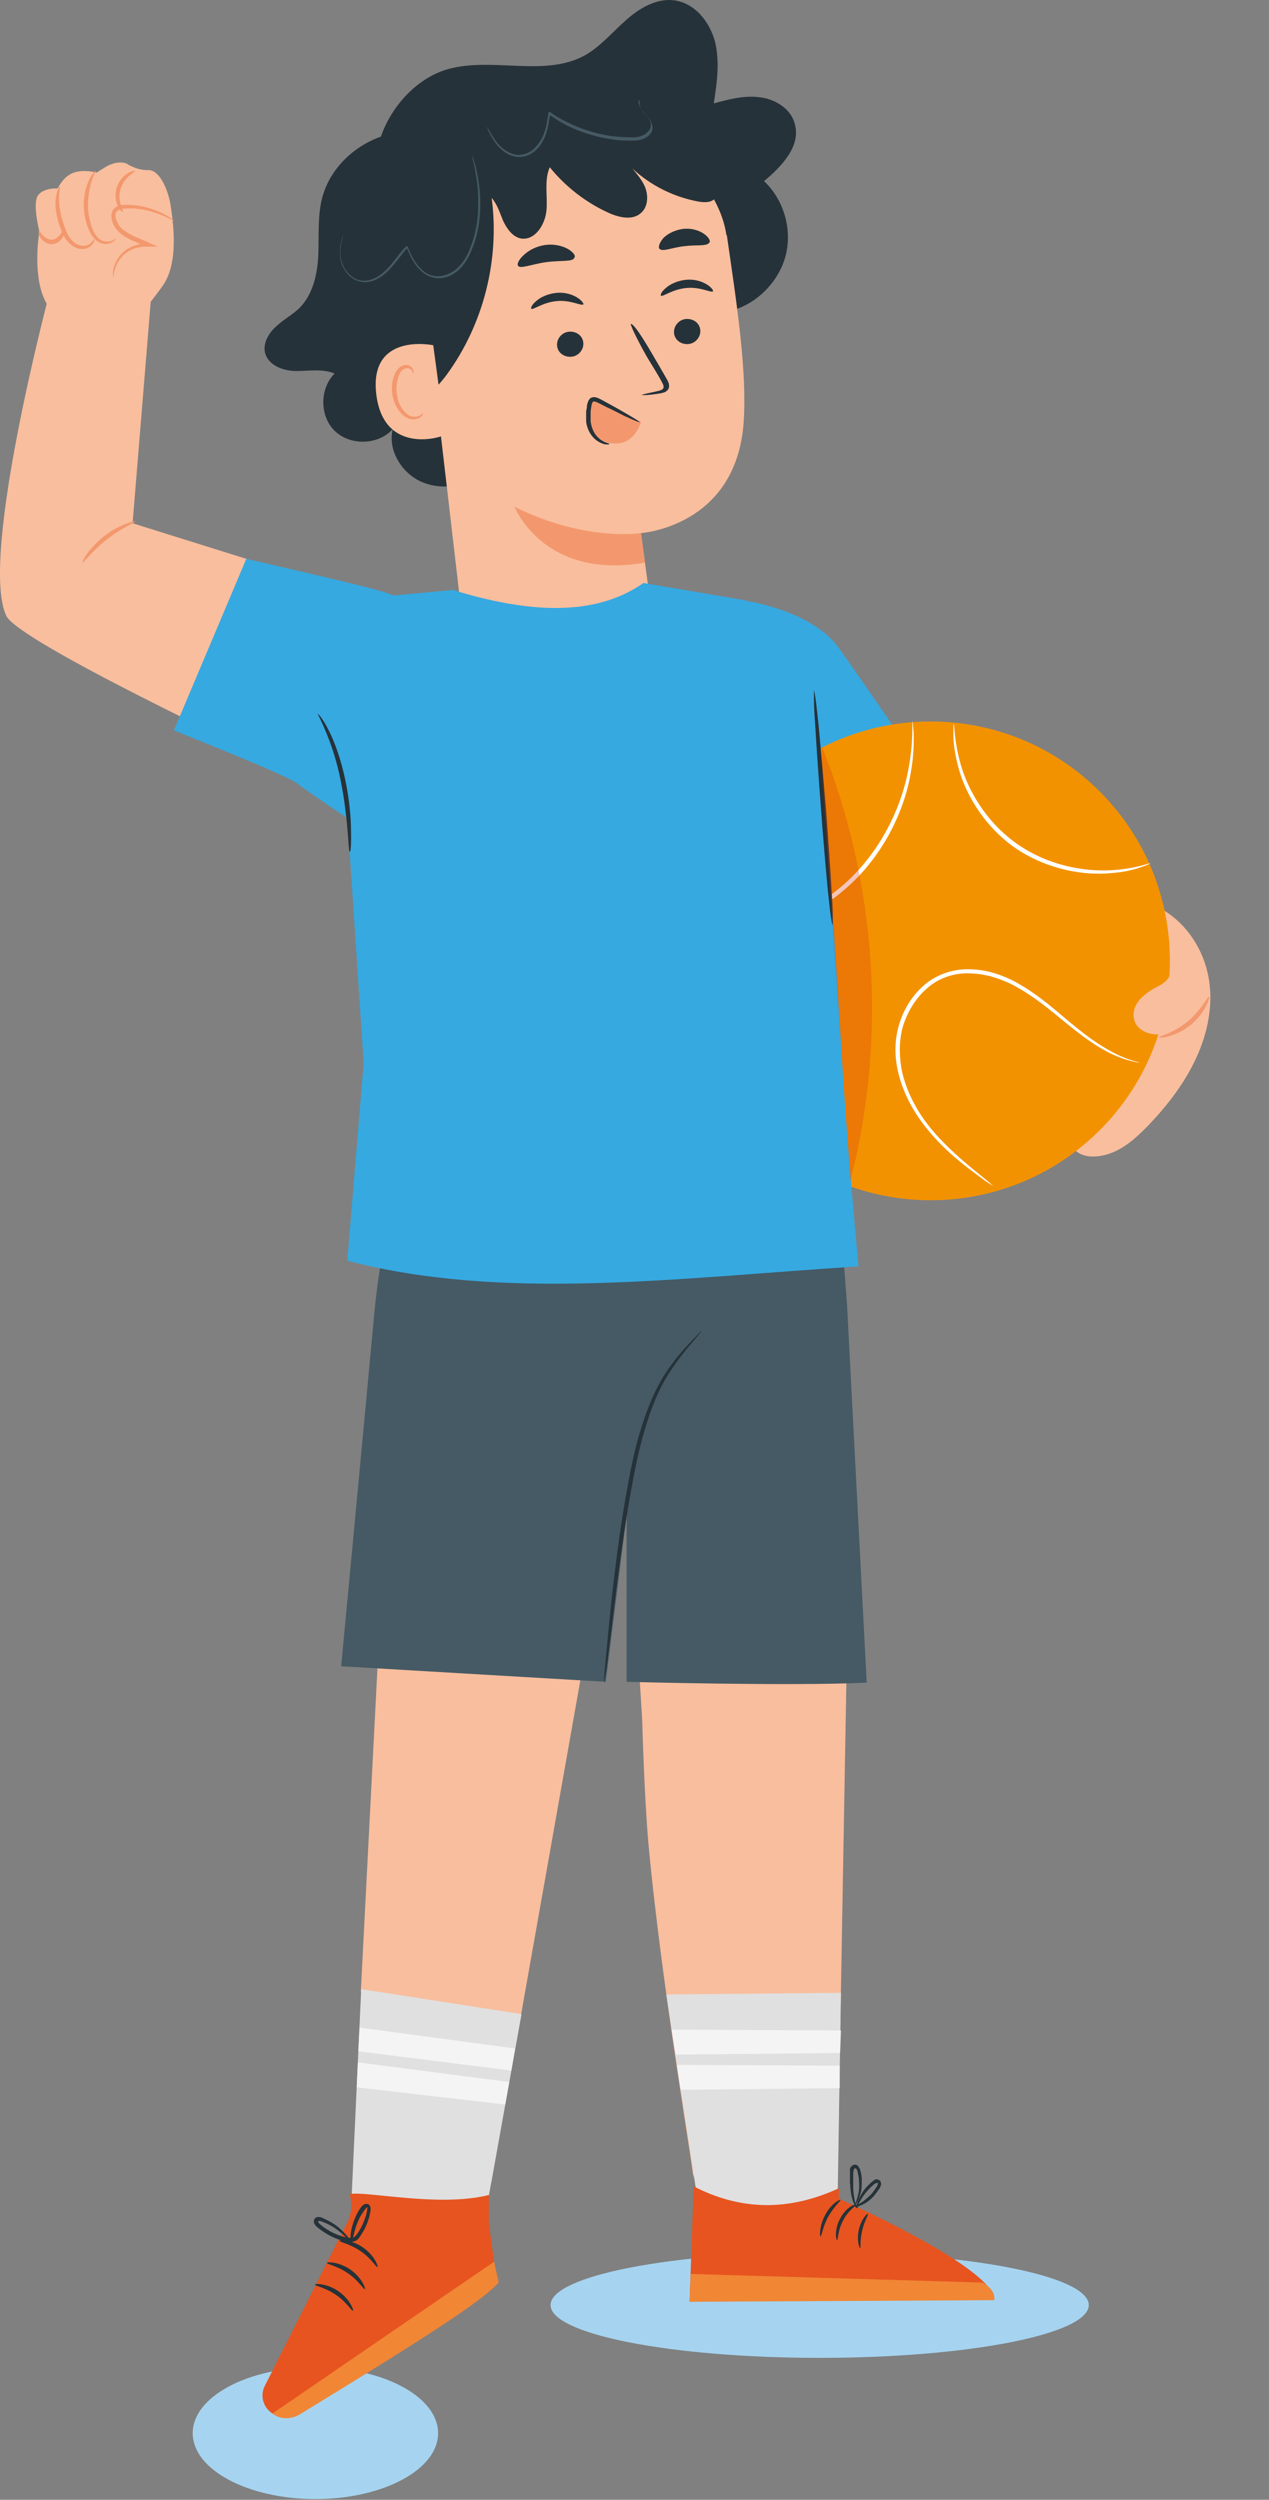 <svg width="255" height="502" viewBox="0 0 255 502" fill="none" xmlns="http://www.w3.org/2000/svg">
<rect x="0" y="0" width="255" height="502" fill="#808080" stroke="none"/>
<path d="M164.71 473.5C134.844 473.5 110.634 468.754 110.634 462.899C110.634 457.044 134.844 452.297 164.71 452.297C194.575 452.297 218.785 457.044 218.785 462.899C218.785 468.754 194.575 473.5 164.71 473.5Z" fill="#A6D4F0"/>
<path d="M63.379 501.854C49.763 501.854 38.725 495.93 38.725 488.623C38.725 481.315 49.763 475.392 63.379 475.392C76.996 475.392 88.034 481.315 88.034 488.623C88.034 495.93 76.996 501.854 63.379 501.854Z" fill="#A6D4F0"/>
<path d="M78.008 293.027L72.501 400.027L98.718 438.324L122.879 302.149L78.008 293.027Z" fill="#F9BE9D"/>
<path d="M97.65 444.16L104.8 404.467L72.585 399.454L70.612 442.188L88.446 450.57L97.65 444.16Z" fill="#E0E0E0"/>
<path d="M72.256 407.178L103.485 411.369L102.745 415.807L72.009 411.944L72.256 407.178Z" fill="#F5F4F5"/>
<path d="M71.926 414.162L102.334 418.107L101.512 422.627L71.68 419.175L71.926 414.162Z" fill="#F5F4F5"/>
<path d="M98.554 458.624C97.897 460.843 68.311 479.744 60.093 484.757C58.778 485.579 57.217 485.661 55.737 485.168C53.19 484.264 52.039 481.47 53.19 479.169L70.201 445.475C70.201 444.982 71.023 443.667 70.284 440.626C73.324 439.886 88.199 443.338 98.225 440.79V446.543L99.458 455.336C99.458 455.336 99.129 457.473 98.554 458.624Z" fill="#E7541F"/>
<path d="M70.941 464.047C70.695 464.212 69.626 462.239 67.49 460.842C65.353 459.363 63.216 459.034 63.298 458.788C63.298 458.541 65.682 458.541 67.983 460.102C70.366 461.746 71.106 463.965 70.941 464.047Z" fill="#263239"/>
<path d="M73.324 459.694C73.078 459.858 72.009 457.886 69.873 456.489C67.736 455.009 65.599 454.681 65.681 454.434C65.681 454.187 68.065 454.187 70.366 455.749C72.749 457.393 73.489 459.611 73.324 459.694Z" fill="#263239"/>
<path d="M54.752 484.675C56.56 486.155 58.943 485.662 60.258 484.84C83.104 470.869 96.746 462.322 100.198 458.377L99.294 454.186L54.752 484.675Z" fill="#F18635"/>
<path d="M75.871 455.254C75.625 455.419 74.557 453.446 72.42 452.049C70.283 450.57 68.146 450.241 68.228 449.995C68.228 449.748 70.612 449.748 72.913 451.31C75.296 452.953 76.036 455.172 75.871 455.254Z" fill="#263239"/>
<path d="M70.447 450.24C70.447 450.24 70.365 449.747 70.447 448.843C70.529 447.939 70.776 446.706 71.434 445.227C71.762 444.488 72.091 443.748 72.831 442.926C72.995 442.762 73.324 442.515 73.817 442.597C74.31 442.68 74.474 443.255 74.474 443.501C74.474 444.159 74.31 444.57 74.228 445.063C73.981 446.049 73.57 447.117 72.995 448.103C72.666 448.597 72.42 449.09 72.009 449.583C71.598 450.076 70.694 450.322 70.036 450.24C67.571 449.829 65.516 448.679 63.873 447.364C63.709 447.2 63.462 447.035 63.298 446.789C63.133 446.542 62.969 446.131 63.133 445.72C63.298 445.309 63.791 445.145 64.119 445.227C64.448 445.227 64.695 445.309 64.941 445.474C65.763 445.802 66.585 446.296 67.242 446.706C68.557 447.61 69.379 448.597 69.954 449.254C70.448 449.994 70.694 450.405 70.612 450.405C70.448 450.487 69.461 448.843 66.914 447.2C66.256 446.789 65.516 446.46 64.695 446.131C63.791 445.802 63.626 446.131 64.448 446.789C65.927 448.021 67.982 449.09 70.201 449.418C70.694 449.418 71.105 449.418 71.434 449.008C71.762 448.679 72.091 448.186 72.338 447.693C72.913 446.789 73.242 445.802 73.57 444.816C73.653 444.405 73.817 443.83 73.817 443.501C73.817 443.337 73.817 443.255 73.817 443.255C73.817 443.255 73.653 443.255 73.57 443.419C73.077 443.994 72.584 444.816 72.255 445.392C70.941 448.104 70.941 450.076 70.776 450.076L70.447 450.24Z" fill="#263239"/>
<path d="M66.338 117.49L26.644 105.08L30.343 59.88L10.208 57.826C10.208 57.826 -4.256 111.819 1.25 123.653C3.716 128.913 53.271 152.088 53.271 152.088L66.42 117.49H66.338Z" fill="#F9BE9D"/>
<path d="M7.906 46.486C7.823 45.993 6.426 40.569 7.741 39.09C9.056 37.611 11.604 37.857 11.604 37.857C11.604 37.857 12.59 35.556 14.645 34.734C16.699 33.913 19.411 34.652 19.411 34.652L21.137 33.584C23.684 32.023 25.41 32.844 25.41 32.844C25.41 32.844 27.465 34.241 29.766 34.159C32.067 34.077 33.793 38.104 34.286 41.227C35.19 47.144 35.519 53.554 32.56 57.581C28.615 63.005 29.108 61.69 29.108 61.69L13.329 66.785C13.329 66.785 11.686 65.717 9.056 60.375C6.426 55.033 7.906 46.569 7.906 46.569V46.486Z" fill="#F9BE9D"/>
<path d="M12.837 46.075C12.672 46.075 12.59 46.486 12.179 46.979C11.851 47.472 11.193 48.13 10.371 48.13C9.55 48.13 8.892 47.555 8.481 47.144C8.07 46.651 7.906 46.24 7.824 46.322C7.742 46.322 7.659 46.815 7.988 47.472C8.317 48.13 9.139 49.034 10.454 49.034C11.768 48.952 12.508 47.966 12.755 47.308C13.001 46.651 12.919 46.158 12.755 46.158L12.837 46.075Z" fill="#F3986E"/>
<path d="M22.781 55.444C22.945 55.444 22.781 54.293 23.685 52.65C24.178 51.91 24.835 51.006 25.904 50.431C26.972 49.773 28.369 49.444 29.848 49.526H31.656L30.013 48.787C28.205 47.883 26.068 47.308 24.506 45.911C24.096 45.582 23.767 45.089 23.602 44.678C23.356 44.185 23.192 43.692 23.192 43.199C23.192 42.295 24.096 41.966 25.082 41.884C27.054 41.719 28.862 42.048 30.341 42.459C33.3 43.281 34.861 44.431 34.944 44.349C34.944 44.349 34.615 43.938 33.875 43.527C33.136 43.034 31.985 42.459 30.506 41.966C29.027 41.473 27.136 41.062 25.082 41.144C24.589 41.144 23.931 41.144 23.356 41.555C22.781 41.801 22.37 42.623 22.37 43.281C22.37 44.596 23.027 45.746 23.931 46.65C25.822 48.294 27.958 48.787 29.684 49.609L29.848 48.869C28.205 48.869 26.726 49.28 25.575 50.02C24.424 50.759 23.685 51.745 23.274 52.65C22.863 53.553 22.699 54.293 22.699 54.868C22.699 55.361 22.698 55.69 22.781 55.69V55.444Z" fill="#F3986E"/>
<path d="M24.671 42.459C24.753 42.459 24.506 41.884 24.26 41.062C24.013 40.24 23.849 39.089 24.26 37.857C24.671 36.624 25.41 35.72 26.068 35.227C26.725 34.652 27.218 34.405 27.218 34.323C27.218 34.241 26.561 34.323 25.739 34.734C24.917 35.227 23.931 36.213 23.438 37.692C23.027 39.172 23.274 40.569 23.684 41.391C24.095 42.294 24.588 42.623 24.671 42.541V42.459Z" fill="#F3986E"/>
<path d="M23.274 47.881C23.274 47.881 23.027 48.045 22.699 48.292C22.288 48.456 21.63 48.621 20.891 48.456C20.151 48.292 19.411 47.635 18.918 46.648C18.425 45.744 18.096 44.512 17.85 43.279C17.439 40.813 17.85 38.513 18.261 36.869C18.754 35.307 19.247 34.321 19.165 34.239C19.165 34.239 18.343 34.979 17.686 36.622C17.028 38.266 16.535 40.731 17.028 43.361C17.275 44.676 17.686 45.909 18.261 46.977C18.836 48.045 19.822 48.785 20.726 48.95C21.63 49.114 22.452 48.785 22.863 48.456C23.274 48.128 23.356 47.799 23.274 47.799V47.881Z" fill="#F3986E"/>
<path d="M18.836 48.129C18.754 48.129 18.343 49.197 16.946 49.361C16.288 49.361 15.384 49.197 14.727 48.539C13.987 47.882 13.494 46.978 13.083 45.827C12.261 43.608 11.851 41.554 11.851 39.992C11.851 38.431 12.179 37.527 12.015 37.527C11.933 37.527 11.357 38.349 11.193 39.992C11.029 41.636 11.357 43.855 12.261 46.156C12.672 47.307 13.33 48.375 14.234 49.115C15.138 49.854 16.206 50.183 17.11 49.937C18.014 49.772 18.507 49.197 18.754 48.786C19 48.375 19 48.129 18.918 48.046L18.836 48.129Z" fill="#F3986E"/>
<path d="M27.219 104.751C27.219 104.504 24.096 105.244 20.973 107.627C17.933 110.01 16.371 112.805 16.618 112.887C16.864 113.051 18.59 110.504 21.549 108.285C24.425 105.984 27.301 104.915 27.219 104.669V104.751Z" fill="#F3986E"/>
<path d="M106.853 51.498C102.991 41.144 95.102 32.35 85.157 27.501L85.979 26.844C77.022 24.707 66.913 30.953 64.694 39.911C63.79 43.609 64.119 47.471 63.955 51.252C63.79 55.032 62.886 59.059 60.257 61.771C58.859 63.168 56.969 64.154 55.49 65.551C54.011 66.866 52.778 68.921 53.271 70.893C53.928 73.359 56.887 74.509 59.517 74.509C62.065 74.509 64.776 74.016 67.242 75.002C64.201 78.043 64.201 83.631 67.324 86.59C70.447 89.549 76.035 89.384 78.912 86.179C77.843 90.617 80.966 95.383 85.157 96.945C89.431 98.588 94.362 97.438 98.06 94.726C101.758 92.096 104.306 88.069 106.114 83.878C110.469 73.687 110.798 61.853 106.936 51.498H106.853Z" fill="#263239"/>
<path d="M159.697 24.79C158.875 21.832 155.752 19.859 152.629 19.531C149.506 19.12 146.465 19.942 143.425 20.763C144.082 16.654 144.657 12.381 143.671 8.354C142.603 4.327 139.562 0.547 135.371 0.054C131.837 -0.357 128.385 1.697 125.756 4.081C123.044 6.464 120.743 9.258 117.62 11.066C109.484 15.586 99.129 11.395 90.089 13.86C80.885 16.408 73.735 27.667 75.789 37.035C91.486 41.72 107.429 46.568 121.729 54.622C129.454 58.978 137.836 64.484 146.465 62.512C151.807 61.279 156.327 56.841 157.806 51.581C159.286 46.24 157.56 40.158 153.533 36.378C157.067 33.419 161.011 29.31 159.697 24.872V24.79Z" fill="#263239"/>
<path d="M145.972 47.226C144.164 34.981 129.783 23.722 117.62 26.105L84.008 36.296L83.35 42.459L93.13 126.449H92.061C92.061 126.449 94.198 152.007 116.469 148.556C136.439 145.515 131.18 124.641 131.18 124.641L128.796 107.054C128.796 107.054 147.863 105.821 149.424 84.947C150.164 74.592 148.027 60.868 146.055 47.226H145.972Z" fill="#F9BE9D"/>
<path d="M140.713 66.208C140.877 67.605 139.809 68.92 138.412 69.084C136.933 69.249 135.618 68.345 135.453 66.948C135.289 65.55 136.357 64.236 137.754 64.071C139.234 63.907 140.549 64.811 140.713 66.208Z" fill="#263239"/>
<path d="M143.261 58.484C142.932 58.895 140.877 57.58 138.001 57.827C135.125 58.074 133.235 59.635 132.824 59.388C132.659 59.224 132.906 58.567 133.81 57.827C134.632 57.087 136.111 56.348 137.919 56.183C139.727 56.019 141.206 56.594 142.11 57.169C143.014 57.745 143.425 58.402 143.261 58.566V58.484Z" fill="#263239"/>
<path d="M117.208 68.755C117.373 70.152 116.304 71.467 114.907 71.632C113.428 71.796 112.113 70.892 111.949 69.495C111.784 68.098 112.853 66.783 114.25 66.619C115.729 66.454 117.044 67.358 117.208 68.755Z" fill="#263239"/>
<path d="M117.209 61.112C116.88 61.523 114.743 60.208 111.949 60.455C109.073 60.701 107.182 62.263 106.772 62.016C106.607 61.852 106.854 61.194 107.758 60.455C108.58 59.715 110.059 58.976 111.867 58.811C113.675 58.647 115.154 59.222 116.058 59.797C116.962 60.373 117.373 61.03 117.209 61.194V61.112Z" fill="#263239"/>
<path d="M128.878 79.439C128.878 79.275 129.042 79.193 131.836 78.617C132.576 78.453 133.234 78.289 133.316 77.878C133.48 77.467 133.069 76.891 132.74 76.234C132.001 74.919 131.179 73.604 130.275 72.125C129.371 70.646 126.823 65.879 126.741 65.057C127.07 64.975 128.056 65.879 131.426 71.714C132.247 73.111 133.069 74.508 133.809 75.823C134.138 76.398 134.631 77.138 134.384 77.96C134.22 78.371 133.727 78.782 133.234 78.864C132.74 79.028 132.33 79.028 132.001 79.11C129.124 79.521 128.878 79.275 128.878 79.275V79.439Z" fill="#263239"/>
<path d="M128.795 107.054C128.795 107.054 117.783 108.862 103.401 101.794C103.401 101.794 109.236 116.587 129.617 112.971L128.795 107.054Z" fill="#F3986E"/>
<path d="M115.4 51.745C115.154 52.649 112.688 52.238 109.73 52.649C106.771 53.06 104.388 54.129 104.059 53.307C103.895 52.896 104.306 52.074 105.292 51.17C106.278 50.266 107.758 49.444 109.566 49.198C111.291 48.951 112.935 49.362 114.003 49.937C115.072 50.513 115.647 51.252 115.483 51.663L115.4 51.745Z" fill="#263239"/>
<path d="M142.521 48.703C142.11 49.524 139.973 49.114 137.508 49.442C135.043 49.689 133.07 50.675 132.495 49.935C132.248 49.607 132.495 48.785 133.235 47.881C133.974 47.059 135.453 46.237 137.097 45.991C138.823 45.744 140.384 46.237 141.37 46.895C142.357 47.552 142.768 48.292 142.603 48.703H142.521Z" fill="#263239"/>
<path d="M143.178 35.721C138.905 28.982 131.426 24.708 123.537 23.147C115.73 21.585 107.512 22.654 99.869 24.955C92.226 27.256 84.994 30.79 77.844 34.242C76.118 35.063 74.228 36.05 73.489 37.858C72.996 39.09 73.16 40.487 73.324 41.72C74.803 52.732 76.283 63.663 77.68 74.675L81.214 81.249C84.747 81.003 87.624 78.126 89.76 75.25C97.157 65.142 100.444 52.157 98.8 39.748C99.951 41.063 100.444 42.788 101.101 44.35C101.841 45.911 102.992 47.555 104.635 47.884C107.512 48.377 109.566 45.09 109.813 42.213C110.059 39.337 109.32 36.214 110.47 33.584C113.593 37.447 117.702 40.652 122.222 42.706C124.359 43.692 127.153 44.35 128.879 42.706C130.112 41.556 130.276 39.665 129.783 38.022C129.29 36.46 128.139 35.145 127.071 33.831C130.769 37.282 135.453 39.583 140.384 40.487C141.453 40.652 142.768 40.734 143.507 39.994C144.658 38.844 144 36.953 143.096 35.556L143.178 35.721Z" fill="#263239"/>
<path d="M87.049 69.332C86.72 69.25 74.064 66.784 75.625 79.276C77.187 91.767 89.432 87.658 89.432 87.247C89.432 86.919 87.049 69.25 87.049 69.25V69.332Z" fill="#F9BE9D"/>
<path d="M79.898 79.85C79.898 79.604 79.816 79.357 79.734 79.111C79.57 77.96 79.734 76.892 79.981 75.906C80.227 74.919 80.72 74.262 81.378 74.016C82.035 73.769 82.528 74.098 82.775 74.426C83.021 74.755 82.939 75.002 83.021 75.002C83.021 75.002 83.268 74.755 83.021 74.262C82.939 74.016 82.775 73.769 82.446 73.522C82.117 73.276 81.624 73.276 81.213 73.358C80.227 73.522 79.488 74.509 79.159 75.577C78.748 76.645 78.666 77.878 78.83 79.193C79.241 81.741 80.802 83.877 82.693 84.206C83.597 84.288 84.336 83.959 84.665 83.631C84.994 83.302 85.076 82.973 84.994 82.973C84.994 82.973 84.829 83.138 84.418 83.384C84.09 83.631 83.514 83.795 82.775 83.631C81.542 83.384 80.309 81.74 79.816 79.85" fill="#F3986E"/>
<path d="M128.796 84.7C125.837 83.385 122.961 81.988 120.002 80.673C119.756 80.591 119.509 80.426 119.263 80.591C119.098 80.591 119.016 80.837 118.934 81.001C117.948 82.892 118.194 85.357 119.427 87.001C120.66 88.727 122.632 89.302 124.687 88.973C126.741 88.644 128.22 86.672 128.796 84.7Z" fill="#F3986E"/>
<path d="M94.937 31.2C94.937 31.2 94.937 31.2 94.937 31.364C94.937 31.446 94.937 31.611 95.102 31.775C95.184 32.186 95.348 32.761 95.594 33.501C95.923 34.98 96.416 37.199 96.499 39.993C96.581 42.787 96.334 46.157 95.019 49.608C94.362 51.334 93.458 53.142 91.896 54.457C91.075 55.115 90.171 55.608 89.102 55.772C88.034 56.019 86.966 55.854 85.979 55.361C84.829 54.786 83.925 53.8 83.267 52.813C82.61 51.827 82.117 50.677 81.706 49.691H81.952C80.802 50.923 79.898 52.321 78.83 53.471C77.843 54.704 76.611 55.69 75.296 56.265C73.981 56.84 72.419 56.758 71.351 56.183C70.201 55.608 69.461 54.622 68.968 53.718C68.475 52.731 68.31 51.827 68.31 51.006C68.31 50.184 68.31 49.444 68.475 48.869C68.639 48.294 68.721 47.883 68.803 47.636C68.885 47.39 68.968 47.225 68.968 47.225C68.968 47.225 68.968 47.39 68.886 47.636C68.803 47.883 68.721 48.376 68.557 48.869C68.475 49.444 68.392 50.102 68.392 50.923C68.392 51.745 68.639 52.649 69.05 53.553C69.543 54.457 70.283 55.361 71.351 55.937C72.419 56.512 73.817 56.512 75.131 55.937C76.446 55.361 77.515 54.375 78.501 53.224C79.487 52.074 80.391 50.677 81.624 49.444C81.624 49.444 81.788 49.444 81.87 49.444C82.281 50.513 82.774 51.581 83.432 52.567C84.089 53.553 84.911 54.457 85.979 55.032C86.883 55.443 87.952 55.608 88.938 55.361C89.924 55.197 90.828 54.704 91.568 54.129C93.047 52.896 94.033 51.17 94.608 49.444C95.923 46.075 96.17 42.705 96.088 39.993C96.088 37.199 95.594 34.98 95.348 33.501C95.184 32.761 95.019 32.186 94.937 31.775C94.937 31.611 94.937 31.446 94.855 31.282C94.855 31.2 94.855 31.118 94.855 31.118L94.937 31.2Z" fill="#455A64"/>
<path d="M128.549 20.434C128.549 20.434 128.549 20.599 128.549 20.928C128.549 21.256 128.713 21.749 129.042 22.242C129.371 22.736 129.946 23.311 130.521 23.968C130.768 24.297 131.014 24.79 131.096 25.283C131.179 25.776 131.096 26.434 130.686 26.845C130.357 27.338 129.782 27.666 129.206 27.913C128.631 28.16 127.974 28.242 127.316 28.242C126.001 28.242 124.522 28.242 123.043 27.995C120.084 27.584 116.879 26.68 113.756 25.119C112.523 24.461 111.373 23.722 110.305 22.982H110.551C110.305 24.297 110.14 25.776 109.647 27.091C109.154 28.406 108.414 29.557 107.428 30.378C106.442 31.2 105.209 31.611 104.059 31.529C102.908 31.447 101.922 30.954 101.182 30.378C100.443 29.803 99.868 29.146 99.457 28.57C99.046 27.995 98.717 27.42 98.47 26.927C98.224 26.434 98.059 26.105 97.977 25.858C97.895 25.612 97.813 25.448 97.813 25.448C97.813 25.448 97.895 25.53 98.059 25.776C98.224 26.023 98.388 26.352 98.635 26.762C99.128 27.584 99.868 28.981 101.347 30.05C102.086 30.543 102.99 31.036 104.059 31.118C105.127 31.118 106.278 30.789 107.182 29.968C108.086 29.146 108.825 28.077 109.318 26.762C109.811 25.448 109.976 24.05 110.222 22.571C110.222 22.489 110.305 22.407 110.387 22.407C111.455 23.146 112.606 23.886 113.838 24.461C116.879 26.023 120.084 26.927 122.961 27.338C124.44 27.502 125.837 27.584 127.152 27.584C127.809 27.584 128.467 27.502 128.96 27.256C129.535 27.091 130.028 26.68 130.357 26.269C130.686 25.858 130.85 25.365 130.768 24.872C130.768 24.379 130.439 23.968 130.192 23.64C129.699 22.9 129.124 22.407 128.795 21.832C128.467 21.338 128.302 20.763 128.302 20.434C128.302 20.27 128.302 20.106 128.302 20.024C128.302 19.941 128.302 19.941 128.302 19.941L128.549 20.434Z" fill="#455A64"/>
<path d="M170.954 287.934L168.242 441.614C168.242 441.614 138.738 435.368 139.231 437.094C140.135 440.216 132.986 399.701 130.274 369.951C129.452 360.583 129.041 345.297 129.041 345.297L125.096 281.36L170.871 287.852L170.954 287.934Z" fill="#F9BE9D"/>
<path d="M168.325 441.122L168.982 400.196L133.89 400.524L139.972 440.464L158.709 446.382L168.325 441.122Z" fill="#E0E0E0"/>
<path d="M168.57 439.478V441.532C168.57 441.532 199.47 455.174 199.799 461.749L138.573 462.077L139.395 439.067C148.517 443.751 158.05 444.244 168.487 439.478H168.57Z" fill="#E7541F"/>
<path d="M138.573 462.159L138.819 456.653L197.415 458.378C197.415 458.378 200.127 459.693 199.798 461.912L138.573 462.241V462.159Z" fill="#F18635"/>
<path d="M168.159 449.832C168.159 449.832 167.912 449.339 167.995 448.517C167.995 447.695 168.241 446.545 168.899 445.394C169.474 444.326 170.296 443.504 170.953 443.093C171.611 442.682 172.021 442.6 172.104 442.682C172.186 442.846 170.542 443.75 169.474 445.805C168.323 447.859 168.406 449.832 168.241 449.832H168.159Z" fill="#263239"/>
<path d="M164.872 449.093C164.707 449.093 164.625 446.956 165.858 444.737C167.008 442.518 168.816 441.614 168.898 441.779C168.981 441.943 167.583 443.094 166.433 445.148C165.282 447.203 165.118 449.175 164.872 449.093Z" fill="#263239"/>
<path d="M172.844 451.477C172.68 451.477 172.104 449.834 172.597 447.697C173.091 445.56 174.323 444.41 174.405 444.574C174.57 444.738 173.666 446.053 173.255 447.944C172.762 449.834 173.008 451.477 172.844 451.477Z" fill="#263239"/>
<path d="M172.104 443.341C172.104 443.341 171.447 442.601 171.118 441.04C170.953 440.3 170.871 439.314 170.789 438.245C170.789 437.752 170.789 437.177 170.789 436.602C170.789 436.355 170.789 436.026 170.789 435.698C170.789 435.369 171.036 434.958 171.447 434.794C171.858 434.547 172.351 434.794 172.515 435.123C172.761 435.451 172.844 435.698 172.926 436.026C173.09 436.602 173.172 437.177 173.172 437.67C173.172 438.738 173.172 439.725 172.926 440.464C172.515 442.026 171.94 442.765 171.858 442.765C171.775 442.765 172.186 441.861 172.515 440.382C172.679 439.643 172.679 438.738 172.597 437.752C172.597 437.259 172.433 436.766 172.351 436.191C172.268 435.698 171.94 435.287 171.775 435.451C171.529 435.533 171.447 436.109 171.447 436.684C171.447 437.259 171.447 437.752 171.447 438.328C171.447 439.314 171.447 440.218 171.611 441.04C171.775 442.519 172.268 443.423 172.186 443.423L172.104 443.341Z" fill="#263239"/>
<path d="M172.514 443.177C172.514 443.177 172.432 443.26 172.185 443.424H172.021C172.021 443.506 172.021 443.26 172.021 443.26C172.103 442.766 172.432 441.78 173.089 440.63C173.418 440.054 173.829 439.479 174.404 438.904C174.651 438.657 174.98 438.329 175.308 438.082C175.473 437.918 175.637 437.836 175.883 437.671C176.13 437.589 176.459 437.671 176.705 437.835C177.116 438.082 177.116 438.74 176.952 438.986C176.87 439.315 176.705 439.561 176.541 439.726C176.294 440.137 175.966 440.548 175.637 440.958C174.98 441.698 174.322 442.191 173.747 442.52C172.514 443.177 171.692 443.259 171.692 443.177C171.692 443.095 172.432 442.766 173.5 442.027C173.993 441.616 174.651 441.123 175.226 440.465C175.473 440.137 175.801 439.726 176.048 439.315C176.377 438.904 176.459 438.411 176.377 438.411C176.13 438.164 175.308 438.904 174.815 439.397C174.322 439.89 173.829 440.465 173.5 440.958C172.761 442.027 172.35 442.931 172.185 443.342L172.021 443.177C172.268 443.177 172.432 443.177 172.432 443.177H172.514Z" fill="#263239"/>
<path d="M134.959 407.591L168.982 407.756L168.818 412.276L135.781 412.604L134.959 407.591Z" fill="#F5F4F5"/>
<path d="M136.027 414.659L168.736 414.823V419.343L136.767 419.672L136.027 414.659Z" fill="#F5F4F5"/>
<path d="M79.734 240.353C79.734 240.353 76.693 247.667 75.132 264.596C73.57 281.526 68.558 334.615 68.558 334.615L121.729 337.738L125.92 304.126V337.738C125.92 337.738 158.875 338.642 174.161 337.902L170.216 262.131L168.572 240.353H79.816H79.734Z" fill="#455A64"/>
<path d="M121.4 337.901C121.4 337.901 121.4 337.655 121.4 337.162C121.4 336.586 121.482 335.847 121.564 335.025C121.729 333.135 121.975 330.423 122.304 327.053C122.961 320.315 123.948 311.11 125.673 300.92C126.577 295.824 127.481 290.976 128.879 286.702C130.193 282.429 131.837 278.649 133.727 275.772C135.617 272.896 137.508 270.841 138.822 269.444C139.398 268.787 139.973 268.294 140.384 267.801C140.713 267.472 140.959 267.225 140.959 267.307C140.959 267.307 140.302 268.211 139.069 269.609C137.836 271.088 136.028 273.225 134.22 276.101C132.412 278.977 130.851 282.675 129.618 286.949C128.303 291.222 127.399 295.989 126.495 301.084C124.769 311.192 123.701 320.479 122.879 327.136C122.468 330.341 122.14 333.053 121.893 335.025" fill="#263239"/>
<path d="M149.67 120.613C149.67 120.613 163.148 122.503 168.571 130.146C173.995 137.707 188.295 158.663 188.295 158.663L159.696 172.141L149.67 120.695V120.613Z" fill="#36A9E1"/>
<path d="M242.863 196.302C241.877 190.878 238.672 185.7 233.741 182.742L215.086 227.777C214.593 229.092 215.415 230.653 216.648 231.475C217.962 232.297 219.606 232.379 221.085 232.133C224.948 231.557 228.071 228.763 230.701 226.051C234.645 221.942 238.097 217.422 240.398 212.409C242.699 207.396 243.85 201.726 242.863 196.302Z" fill="#F9BE9D"/>
<path d="M153.015 226.954C134.24 208.179 134.24 177.739 153.015 158.964C171.79 140.189 202.23 140.189 221.005 158.964C239.78 177.739 239.78 208.179 221.005 226.954C202.23 245.729 171.79 245.729 153.015 226.954Z" fill="#F39200"/>
<path d="M235.138 194.164C235.549 194.985 235.138 196.054 234.481 196.793C233.823 197.533 232.919 197.944 232.015 198.437C230.701 199.177 229.468 200.081 228.646 201.231C227.824 202.382 227.495 203.943 228.071 205.258C228.728 206.82 230.618 207.724 232.426 207.724C234.234 207.724 235.96 206.984 237.357 205.916C239.74 204.19 241.466 201.724 242.124 199.012" fill="#F9BE9D"/>
<path d="M231.195 173.373C231.195 173.373 230.455 173.784 229.14 174.195C227.743 174.688 225.688 175.181 223.141 175.345C218.045 175.838 210.485 174.77 203.828 170.168C197.254 165.483 193.72 158.745 192.487 153.731C191.83 151.184 191.583 149.129 191.583 147.65C191.583 146.171 191.583 145.431 191.665 145.431C191.83 145.431 191.665 148.636 193.062 153.567C194.459 158.416 197.911 164.908 204.321 169.428C210.731 173.948 218.046 175.016 223.059 174.77C228.154 174.523 231.112 173.208 231.195 173.373Z" fill="white"/>
<path d="M228.975 213.393C228.975 213.393 228.646 213.393 227.989 213.229C227.331 213.065 226.427 212.9 225.194 212.407C222.811 211.585 219.688 209.777 216.154 206.983C212.621 204.271 208.758 200.573 203.663 197.861C201.115 196.546 198.157 195.56 195.034 195.478C191.911 195.314 188.706 196.3 186.24 198.519C183.775 200.655 182.131 203.614 181.31 206.572C180.57 209.613 180.734 212.654 181.31 215.448C182.707 221.118 185.83 225.474 188.87 228.679C191.911 231.884 194.705 234.103 196.595 235.665C197.499 236.404 198.239 236.98 198.814 237.473C199.307 237.884 199.554 238.13 199.554 238.13C199.554 238.13 199.225 237.966 198.732 237.637C198.157 237.308 197.417 236.733 196.431 235.993C194.459 234.514 191.5 232.377 188.459 229.172C185.419 225.967 182.049 221.529 180.57 215.695C179.83 212.818 179.666 209.613 180.488 206.408C181.31 203.203 183.035 200.162 185.665 197.861C188.295 195.56 191.829 194.492 195.116 194.656C198.403 194.738 201.444 195.807 204.074 197.204C209.333 200.08 213.114 203.86 216.565 206.572C220.017 209.367 223.058 211.175 225.359 212.161C227.66 213.147 228.975 213.311 228.975 213.393Z" fill="white"/>
<path d="M165.696 236.159C165.614 236.159 164.381 234.186 162.409 230.981C160.436 227.776 157.56 223.339 154.108 218.736C150.657 214.052 147.287 210.025 144.822 207.231C142.357 204.355 140.713 202.629 140.795 202.547C140.795 202.547 141.288 202.875 142.11 203.615C142.932 204.355 144 205.423 145.315 206.82C147.945 209.614 151.396 213.559 154.848 218.243C158.3 222.928 161.094 227.448 162.984 230.735C163.888 232.378 164.628 233.776 165.121 234.762C165.614 235.748 165.778 236.241 165.778 236.323L165.696 236.159Z" fill="white"/>
<path d="M183.365 144.773C183.365 144.773 183.364 145.02 183.447 145.513C183.447 146.006 183.611 146.663 183.611 147.567C183.611 149.375 183.611 151.923 183.036 155.046C182.05 161.292 178.68 169.921 171.695 176.824C164.709 183.727 155.998 186.932 149.752 187.918C146.629 188.412 144 188.494 142.274 188.412C141.37 188.412 140.712 188.247 140.219 188.247C139.726 188.247 139.48 188.165 139.48 188.083C139.48 187.836 143.424 188.412 149.67 187.261C155.834 186.193 164.216 182.905 171.119 176.167C177.941 169.428 181.31 160.963 182.46 154.882C183.693 148.718 183.2 144.773 183.365 144.773Z" fill="white"/>
<path d="M242.946 200.164C243.193 200.164 242.289 203.369 239.248 205.834C236.207 208.3 232.92 208.546 232.92 208.3C232.92 208.053 235.878 207.478 238.673 205.095C241.467 202.793 242.7 199.999 242.946 200.164Z" fill="#F3986E"/>
<path d="M97.321 129.159C96.828 128.255 84.665 121.27 76.858 118.804C73.324 117.654 49.492 112.23 49.492 112.23L34.946 146.664C34.946 146.664 57.792 155.786 59.518 157.183C61.244 158.58 73.242 166.634 73.242 166.634C73.242 166.634 73.571 163.675 82.036 155.211C90.5 146.664 97.321 129.241 97.321 129.241V129.159Z" fill="#36A9E1"/>
<path d="M172.517 254.405C172.517 254.405 170.545 233.449 169.394 215.78C168.326 198.193 164.956 141.735 162.737 133.927C160.519 126.12 149.671 120.532 149.671 120.532L129.29 117.08C119.428 123.983 106.032 123.079 90.993 118.477L67.078 120.696L70.119 168.854L73.078 213.479L69.79 253.173C101.019 261.309 135.289 256.706 172.353 254.323L172.517 254.405Z" fill="#36A9E1"/>
<path d="M70.365 170.99C70.447 170.99 70.611 169.346 70.529 166.799C70.529 164.169 70.201 160.553 69.379 156.608C68.557 152.663 67.324 149.212 66.174 146.911C65.023 144.527 63.955 143.295 63.872 143.377C63.79 143.377 64.612 144.774 65.598 147.239C66.585 149.623 67.735 152.992 68.475 156.855C70.036 164.58 69.954 171.072 70.283 171.072L70.365 170.99Z" fill="#263239"/>
<path d="M167.258 185.701C167.258 185.701 167.093 185.044 166.929 183.893C166.765 182.743 166.6 181.017 166.354 178.88C165.943 174.607 165.45 168.772 164.957 162.198C164.464 155.705 164.053 149.788 163.806 145.515C163.642 143.378 163.559 141.652 163.559 140.42C163.559 139.187 163.559 138.529 163.559 138.529C163.559 138.529 163.724 139.187 163.888 140.337C164.053 141.488 164.217 143.214 164.464 145.35C164.874 149.624 165.367 155.541 165.943 162.033C166.436 168.526 166.847 174.443 167.093 178.716C167.258 180.853 167.34 182.579 167.34 183.811C167.34 185.044 167.34 185.701 167.34 185.701H167.258Z" fill="#263239"/>
<g opacity="0.3">
<path d="M165.038 149.87L165.449 158.745C167.257 184.879 169.065 211.013 170.873 237.147C178.27 208.465 176.215 177.318 165.121 149.87H165.038Z" fill="#DA3C15"/>
</g>
<path d="M122.468 89.138C122.468 88.974 121.153 88.974 119.921 87.577C119.263 86.837 118.852 85.851 118.688 84.618C118.688 83.961 118.688 83.303 118.688 82.646C118.77 81.988 118.852 81.084 119.099 80.755C119.263 80.427 119.921 80.755 120.578 81.084C121.235 81.413 121.811 81.742 122.386 81.988C123.454 82.481 124.523 83.056 125.509 83.55C127.317 84.371 128.467 84.865 128.55 84.782C128.55 84.7 127.563 84.043 125.838 83.057C124.851 82.481 123.865 81.906 122.797 81.331C122.222 81.002 121.564 80.673 120.989 80.344C120.66 80.18 120.414 80.016 119.921 79.852C119.51 79.687 118.77 79.687 118.441 80.18C118.113 80.591 118.03 81.084 117.948 81.413C117.948 81.824 117.866 82.153 117.784 82.564C117.784 83.303 117.784 84.043 117.784 84.7C117.948 86.097 118.606 87.248 119.345 87.987C120.085 88.727 120.907 89.056 121.482 89.22C122.057 89.302 122.386 89.22 122.386 89.22L122.468 89.138Z" fill="#263239"/>
</svg>
